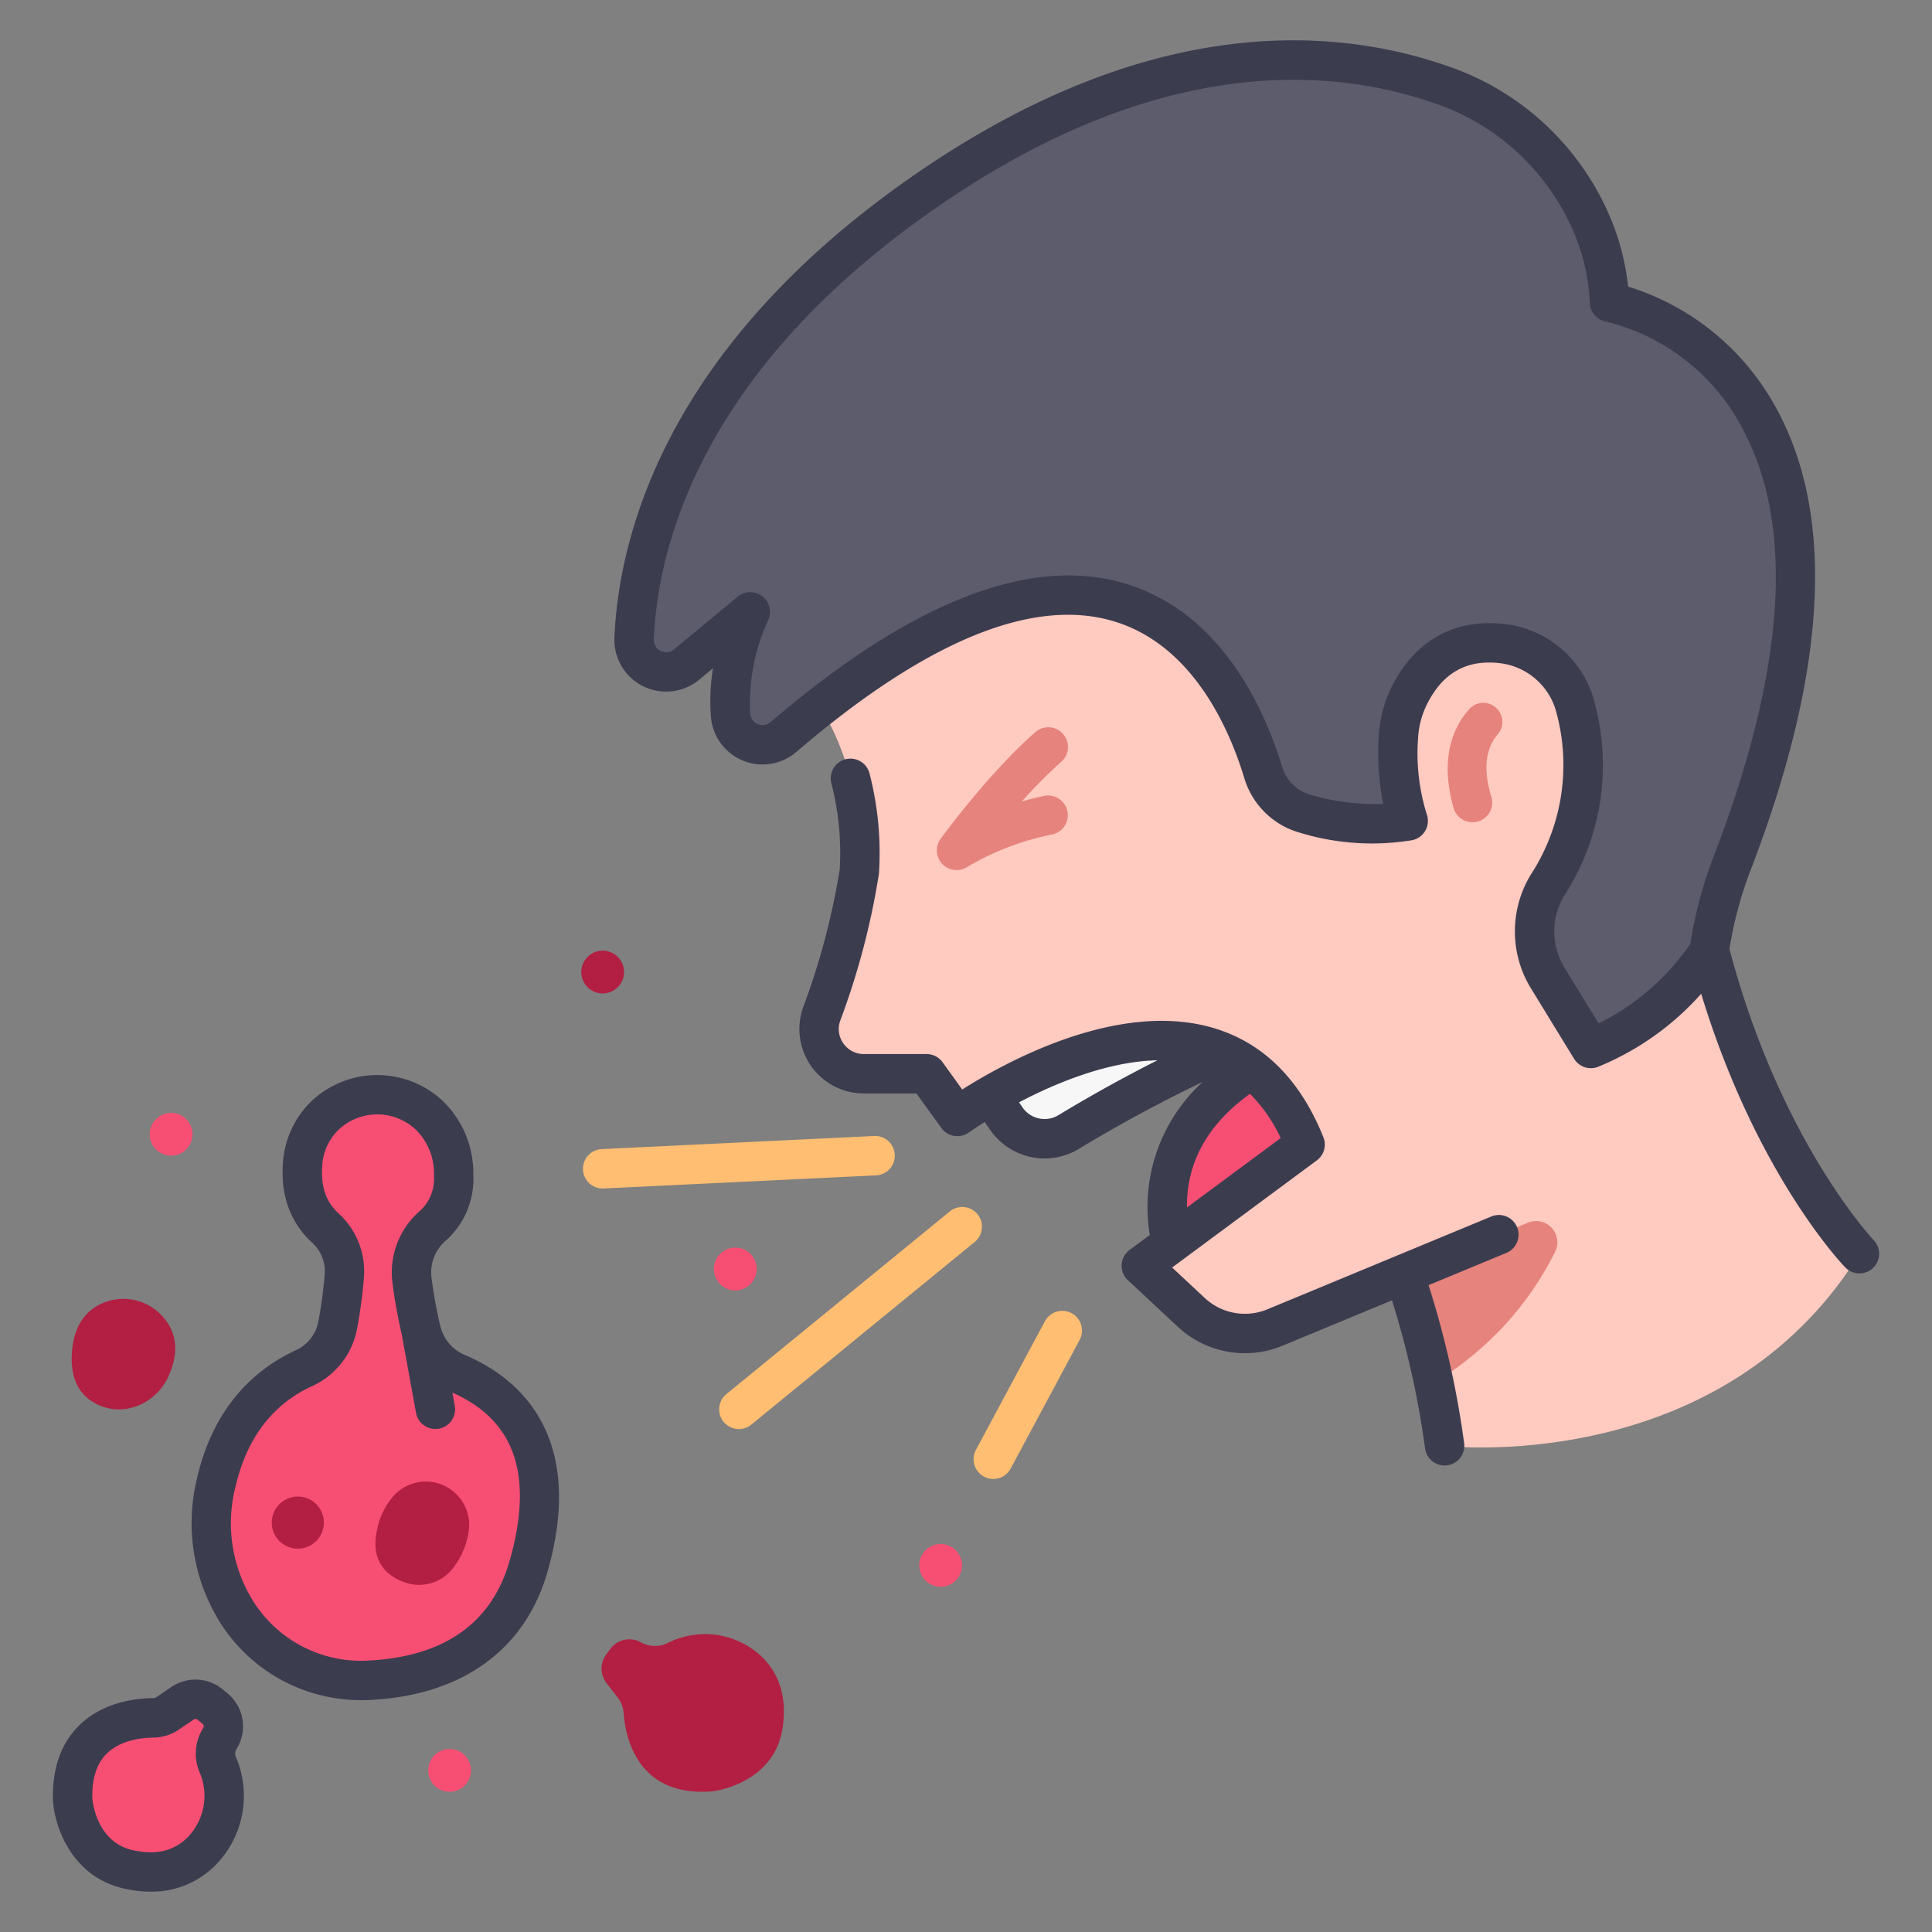 <svg xmlns="http://www.w3.org/2000/svg" viewBox="0 0 340 340"><rect x="0" y="0" width="340" height="340" fill="#808080" stroke="none"/><g id="Layer_17" data-name="Layer 17"><path d="M229.7,183.618s-33.392,10.2-21.878,40.9l30.708-19.574Z" style="fill:#f74f73"/><path d="M171.164,188.262l5.935,8.61a8.171,8.171,0,0,0,10.971,2.357A241.592,241.592,0,0,1,229.1,179.286S196.662,163.172,171.164,188.262Z" style="fill:#f7f7f7"/><path d="M74.109,234.157a84.846,84.846,0,0,1-1.639-9.165,10.8,10.8,0,0,1,3.774-9.319,10.993,10.993,0,0,0,3.59-8.846,14.116,14.116,0,0,0-4.3-10.556,13.443,13.443,0,0,0-18.074-.2,12.972,12.972,0,0,0-4.228,9.2c-.332,5.371,1.726,8.79,4.109,10.929a10.27,10.27,0,0,1,3.235,8.569c-.229,2.616-.584,5.526-1.133,8.408a10.482,10.482,0,0,1-5.895,7.585c-5.929,2.7-12.78,8.349-15.493,20.174a29.272,29.272,0,0,0,3.854,23.133,25.8,25.8,0,0,0,23.168,11.63c10.1-.529,23.54-4.377,28-20.223,5.24-18.637-1.094-28.974-12.575-33.8A10.855,10.855,0,0,1,74.109,234.157Z" style="fill:#f74f73"/><path d="M82.49,269.42a7.631,7.631,0,0,0-13.384-5.985,12.764,12.764,0,0,0-2.765,5.846c-1.235,5.741,1.965,8.209,5.118,9.267a7.511,7.511,0,0,0,8.495-2.892A13.758,13.758,0,0,0,82.49,269.42Z" style="fill:#b21f42"/><path d="M28.679,231.746a9.28,9.28,0,0,0-9.3-2.872c-3.08.833-6.484,3.218-6.749,9.655-.2,4.847,1.888,7.342,4.438,8.6,4.672,2.3,10.24-.017,12.48-4.718C31.061,239.226,31.761,235.221,28.679,231.746Z" style="fill:#b21f42"/><path d="M125.48,315.238s10.679-1.24,12.225-11.032c1.007-6.381-1.189-10.452-4.047-13.023a14.529,14.529,0,0,0-16.087-2.071,5.106,5.106,0,0,1-4.632-.017l-.23-.121a4.176,4.176,0,0,0-5.325,1.228l-.716.98a4.176,4.176,0,0,0,.07,5.018l1.98,2.559a4.928,4.928,0,0,1,1.028,2.676C110.018,305.4,111.985,316.4,125.48,315.238Z" style="fill:#b21f42"/><path d="M12.787,316.633s.571,10.321,9.88,12.372c6.065,1.336,10.1-.536,12.733-3.129a13.972,13.972,0,0,0,2.919-15.32,4.911,4.911,0,0,1,.285-4.445l.13-.214a4.014,4.014,0,0,0-.871-5.181l-.9-.744a4.014,4.014,0,0,0-4.82-.224L29.573,301.5a4.732,4.732,0,0,1-2.628.832C23.119,302.363,12.451,303.613,12.787,316.633Z" style="fill:#f74f73"/><path d="M141.437,120.31s11.046,12.1,9.792,33.09a129.2,129.2,0,0,1-6.568,24.918,7.879,7.879,0,0,0,7.38,10.662h9.66a2.661,2.661,0,0,1,2.158,1.1l3.749,5.2a1.523,1.523,0,0,0,2.082.376c7.2-4.795,44.559-27.644,59.09,3.7a2.759,2.759,0,0,1-.859,3.374l-25.6,18.95a1.519,1.519,0,0,0-.126,2.334l7.465,6.963a13.8,13.8,0,0,0,14.7,2.658l22.749-9.432c3.255,4.784,4.738,11.434,5.235,19.125.758,3.561,1.433,7.351,1.881,11.118,0,0,48.521,5.693,73.005-33.8,0,0-17.144-17.791-26.395-53.371L274.507,90.067S212.6,49.506,141.437,120.31Z" style="fill:#ffcac0"/><path d="M222.316,135.976c-4.646-15.378-23.82-58.224-84.423-6.268a5.651,5.651,0,0,1-9.319-3.821c-.372-4.576.235-10.7,3.46-18.2l-11.2,9.266a5.647,5.647,0,0,1-9.24-4.612c.735-16.972,8.577-49.676,52.58-79.583,40.178-27.307,71.585-23.969,89.046-17.984a44.494,44.494,0,0,1,27.447,26.029,39.048,39.048,0,0,1,2.575,12.39S339.1,63.007,304.771,152.1c0,0-3.237,8.276-3.935,15.173a45.456,45.456,0,0,1-20.86,17.251L272.4,172.16a15.631,15.631,0,0,1,.028-16.528,38.734,38.734,0,0,0,4.863-31.006,15.11,15.11,0,0,0-12.672-11.321c-5.634-.721-12.388.644-16.616,9.142a18.84,18.84,0,0,0-1.9,7.27,39.649,39.649,0,0,0,1.723,14.757,40.147,40.147,0,0,1-18.22-1.287A10.773,10.773,0,0,1,222.316,135.976Z" style="fill:#5c5c6d"/><path d="M106.058,209.156a3.468,3.468,0,0,1-.164-6.932l47.942-2.307a3.468,3.468,0,0,1,.334,6.928l-47.942,2.307C106.171,209.155,106.114,209.156,106.058,209.156Z" style="fill:#ffbe71"/><path d="M130.034,251.49a3.468,3.468,0,0,1-2.2-6.153l39.271-32.111a3.468,3.468,0,1,1,4.39,5.369l-39.271,32.111A3.452,3.452,0,0,1,130.034,251.49Z" style="fill:#ffbe71"/><path d="M174.8,260.269a3.469,3.469,0,0,1-3.054-5.107l12.14-22.644A3.468,3.468,0,0,1,190,235.8l-12.139,22.643A3.465,3.465,0,0,1,174.8,260.269Z" style="fill:#ffbe71"/><path d="M273.674,220.291a3.738,3.738,0,0,0-4.783-5.117l-21.781,9.031a176.457,176.457,0,0,1,5.235,19.125A55.769,55.769,0,0,0,273.674,220.291Z" style="fill:#e5837c"/><path d="M259.131,144.7a3.469,3.469,0,0,1-3.337-2.531c-2.561-9.118.192-14.54,2.813-17.42a3.338,3.338,0,0,1,5.348.646h0a3.408,3.408,0,0,1-.442,3.923c-1.421,1.65-2.872,4.9-1.1,10.79a3.461,3.461,0,0,1-3.284,4.592Z" style="fill:#e5837c"/><path d="M168.343,153.122a3.467,3.467,0,0,1-2.809-5.505c.341-.468,8.441-11.543,16.619-18.733a3.468,3.468,0,1,1,4.58,5.208,84.963,84.963,0,0,0-6.9,6.948c1.219-.345,2.513-.67,3.877-.966a3.468,3.468,0,1,1,1.466,6.78,47.464,47.464,0,0,0-14.908,5.686A3.471,3.471,0,0,1,168.343,153.122Z" style="fill:#e5837c"/><circle cx="52.411" cy="267.951" r="4.588" style="fill:#b21f42"/><circle cx="30.113" cy="199.616" r="3.766" style="fill:#f74f73"/><circle cx="79.123" cy="311.558" r="3.766" style="fill:#f74f73"/><circle cx="129.397" cy="223.323" r="3.766" style="fill:#f74f73"/><circle cx="106.061" cy="171.064" r="3.766" style="fill:#b21f42"/><circle cx="165.537" cy="275.482" r="3.766" style="fill:#f74f73"/><path d="M56.036,232.522a6.993,6.993,0,0,1-3.925,5.078c-6.247,2.844-14.342,9.066-17.437,22.554a32.99,32.99,0,0,0,4.318,25.786A29.313,29.313,0,0,0,63.677,299.2c.524,0,1.053-.014,1.581-.041,16.2-.849,27.267-8.928,31.153-22.748,6.96-24.752-6.141-34.393-14.57-37.937a7.426,7.426,0,0,1-4.36-5.119,81.491,81.491,0,0,1-1.572-8.788,7.389,7.389,0,0,1,2.632-6.31A14.55,14.55,0,0,0,83.3,206.767a17.737,17.737,0,0,0-5.388-13.032,16.891,16.891,0,0,0-22.774-.249,16.571,16.571,0,0,0-5.366,11.565c-.436,7.054,2.616,11.356,5.254,13.724a6.825,6.825,0,0,1,2.1,5.687A81.177,81.177,0,0,1,56.036,232.522Zm3.621-18.908c-2.211-1.985-3.18-4.646-2.965-8.135a9.527,9.527,0,0,1,3.092-6.844,9.916,9.916,0,0,1,13.371.149,10.7,10.7,0,0,1,3.208,8.082,7.636,7.636,0,0,1-2.424,6.2,14.312,14.312,0,0,0-4.916,12.33A88.48,88.48,0,0,0,70.7,234.83l2.51,13.8a3.47,3.47,0,0,0,3.408,2.848,3.51,3.51,0,0,0,.625-.057,3.467,3.467,0,0,0,2.791-4.033l-.419-2.305c11,4.857,14.321,14.49,10.115,29.447-3.106,11.044-11.463,17-24.839,17.7a22.418,22.418,0,0,1-20.07-10.044,25.859,25.859,0,0,1-3.391-20.481c1.976-8.612,6.535-14.6,13.551-17.792a13.938,13.938,0,0,0,7.864-10.093,88.155,88.155,0,0,0,1.181-8.754A13.788,13.788,0,0,0,59.657,213.614Z" style="fill:#3c3c4f"/><path d="M26.511,332.9a15.716,15.716,0,0,0,11.319-4.569,17.369,17.369,0,0,0,3.69-19.114,1.455,1.455,0,0,1,.044-1.321l.127-.211a7.522,7.522,0,0,0-1.621-9.657l-.9-.744a7.519,7.519,0,0,0-8.984-.417l-2.571,1.752a1.262,1.262,0,0,1-.7.229c-3.143.026-9.044.717-13.245,5.064-3.026,3.129-4.49,7.434-4.352,12.8,0,.034,0,.068,0,.1.247,4.479,3.2,13.5,12.6,15.567A21.347,21.347,0,0,0,26.511,332.9ZM16.248,316.457c-.075-3.394.735-5.991,2.407-7.721,2.533-2.62,6.658-2.934,8.313-2.948a8.172,8.172,0,0,0,4.554-1.434l2.571-1.752a.553.553,0,0,1,.657.031l.9.743a.549.549,0,0,1,.118.708l-.129.212a8.428,8.428,0,0,0-.528,7.572,10.464,10.464,0,0,1-2.146,11.525c-2.411,2.375-5.535,3.1-9.554,2.214C17.038,324.2,16.306,317.164,16.248,316.457Z" style="fill:#3c3c4f"/><path d="M304.357,167.011A68.249,68.249,0,0,1,308,153.339c13.629-35.371,15.069-62.982,4.279-82.065a44.577,44.577,0,0,0-25.758-20.832,43.344,43.344,0,0,0-2.613-10.872,47.792,47.792,0,0,0-29.567-28.084c-19.727-6.761-51.722-9.059-92.119,18.4-45.3,30.787-53.336,64.778-54.095,82.3a9.114,9.114,0,0,0,14.915,7.434l2.432-2.013a35.738,35.738,0,0,0-.363,8.552,9.119,9.119,0,0,0,15.032,6.172c22.7-19.458,41.434-27.213,55.69-23.047,14.117,4.126,20.567,19.117,23.156,27.686a14.2,14.2,0,0,0,9.632,9.535,43.527,43.527,0,0,0,19.941,1.347,3.468,3.468,0,0,0,2.536-4.515,35.916,35.916,0,0,1-1.541-13.422,15.313,15.313,0,0,1,1.545-5.933c2.808-5.642,7.083-8.014,13.072-7.247a11.713,11.713,0,0,1,9.75,8.733,35.328,35.328,0,0,1-4.427,28.293,19.2,19.2,0,0,0-.06,20.2l7.575,12.367a3.465,3.465,0,0,0,4.256,1.4,49.245,49.245,0,0,0,18.113-12.839c9.612,31.553,24.668,47.445,25.347,48.149a3.468,3.468,0,0,0,5-4.809C329.564,218.06,313.275,200.755,304.357,167.011Zm-23.018,13.1-5.984-9.77a12.215,12.215,0,0,1,0-12.855,42.112,42.112,0,0,0,5.3-33.719,18.462,18.462,0,0,0-15.594-13.91,23.3,23.3,0,0,0-2.956-.193c-7.522,0-13.564,3.912-17.206,11.23a22.2,22.2,0,0,0-2.258,8.607,46.145,46.145,0,0,0,.78,11.969,39.872,39.872,0,0,1-12.839-1.619,7.279,7.279,0,0,1-4.946-4.885c-3-9.912-10.594-27.294-27.85-32.337-16.648-4.865-37.559,3.357-62.151,24.439a2.146,2.146,0,0,1-2.265.366,2.123,2.123,0,0,1-1.339-1.836,34.871,34.871,0,0,1,3.189-16.543,3.468,3.468,0,0,0-5.4-4.043l-11.2,9.267a2.1,2.1,0,0,1-2.351.274,2.128,2.128,0,0,1-1.213-2.065c.7-16.222,8.272-47.779,51.065-76.864C204.152,9.775,233.864,11.8,252.1,18.048a40.878,40.878,0,0,1,25.327,23.976,35.562,35.562,0,0,1,2.353,11.289A3.481,3.481,0,0,0,282.63,56.6a36.938,36.938,0,0,1,23.686,18.215c9.64,17.193,8.029,42.774-4.779,76.014a74.408,74.408,0,0,0-4.061,15.259A42.545,42.545,0,0,1,281.339,180.107Z" style="fill:#3c3c4f"/><path d="M141.416,177.072a11.347,11.347,0,0,0,10.621,15.364h9.247l4.377,6.071a3.471,3.471,0,0,0,4.841.785c.048-.034,1.069-.758,2.791-1.836l.946,1.373a11.644,11.644,0,0,0,15.627,3.353c5-3.038,12.638-7.405,21.8-11.783a29.782,29.782,0,0,0-9.317,26.933l-3.56,2.636a3.467,3.467,0,0,0-.3,5.323l8.8,8.212a17.308,17.308,0,0,0,18.4,3.326l19.278-7.994a157.219,157.219,0,0,1,5.816,26.011,3.469,3.469,0,0,0,3.439,3.059,3.62,3.62,0,0,0,.414-.025,3.468,3.468,0,0,0,3.034-3.854,163.412,163.412,0,0,0-6.264-27.86l13.649-5.659A3.468,3.468,0,1,0,262.4,214.1l-16.617,6.889-22.749,9.432a10.359,10.359,0,0,1-11.007-1.989l-5.756-5.37,25.47-18.853a3.47,3.47,0,0,0,1.154-4.081c-4.11-10.227-10.677-16.709-19.519-19.269-16.789-4.858-36.686,6.207-44.041,10.877l-3.458-4.8a3.469,3.469,0,0,0-2.813-1.44H152.037a4.375,4.375,0,0,1-3.648-1.917,4.322,4.322,0,0,1-.491-4.042,131.652,131.652,0,0,0,6.762-25.671c.013-.091.022-.183.027-.275a55.779,55.779,0,0,0-1.667-17.483,3.468,3.468,0,1,0-6.71,1.756,48.81,48.81,0,0,1,1.462,15.167A127.267,127.267,0,0,1,141.416,177.072Zm44.85,19.181a4.712,4.712,0,0,1-6.316-1.36l-.62-.9c6.473-3.4,15.615-7.2,24.351-7.4C196.483,190.235,190.469,193.7,186.266,196.253Zm39.119,4.028-16.5,12.214c-.084-7.916,3.624-14.623,11.09-20A27.233,27.233,0,0,1,225.385,200.281Z" style="fill:#3c3c4f"/></g></svg>